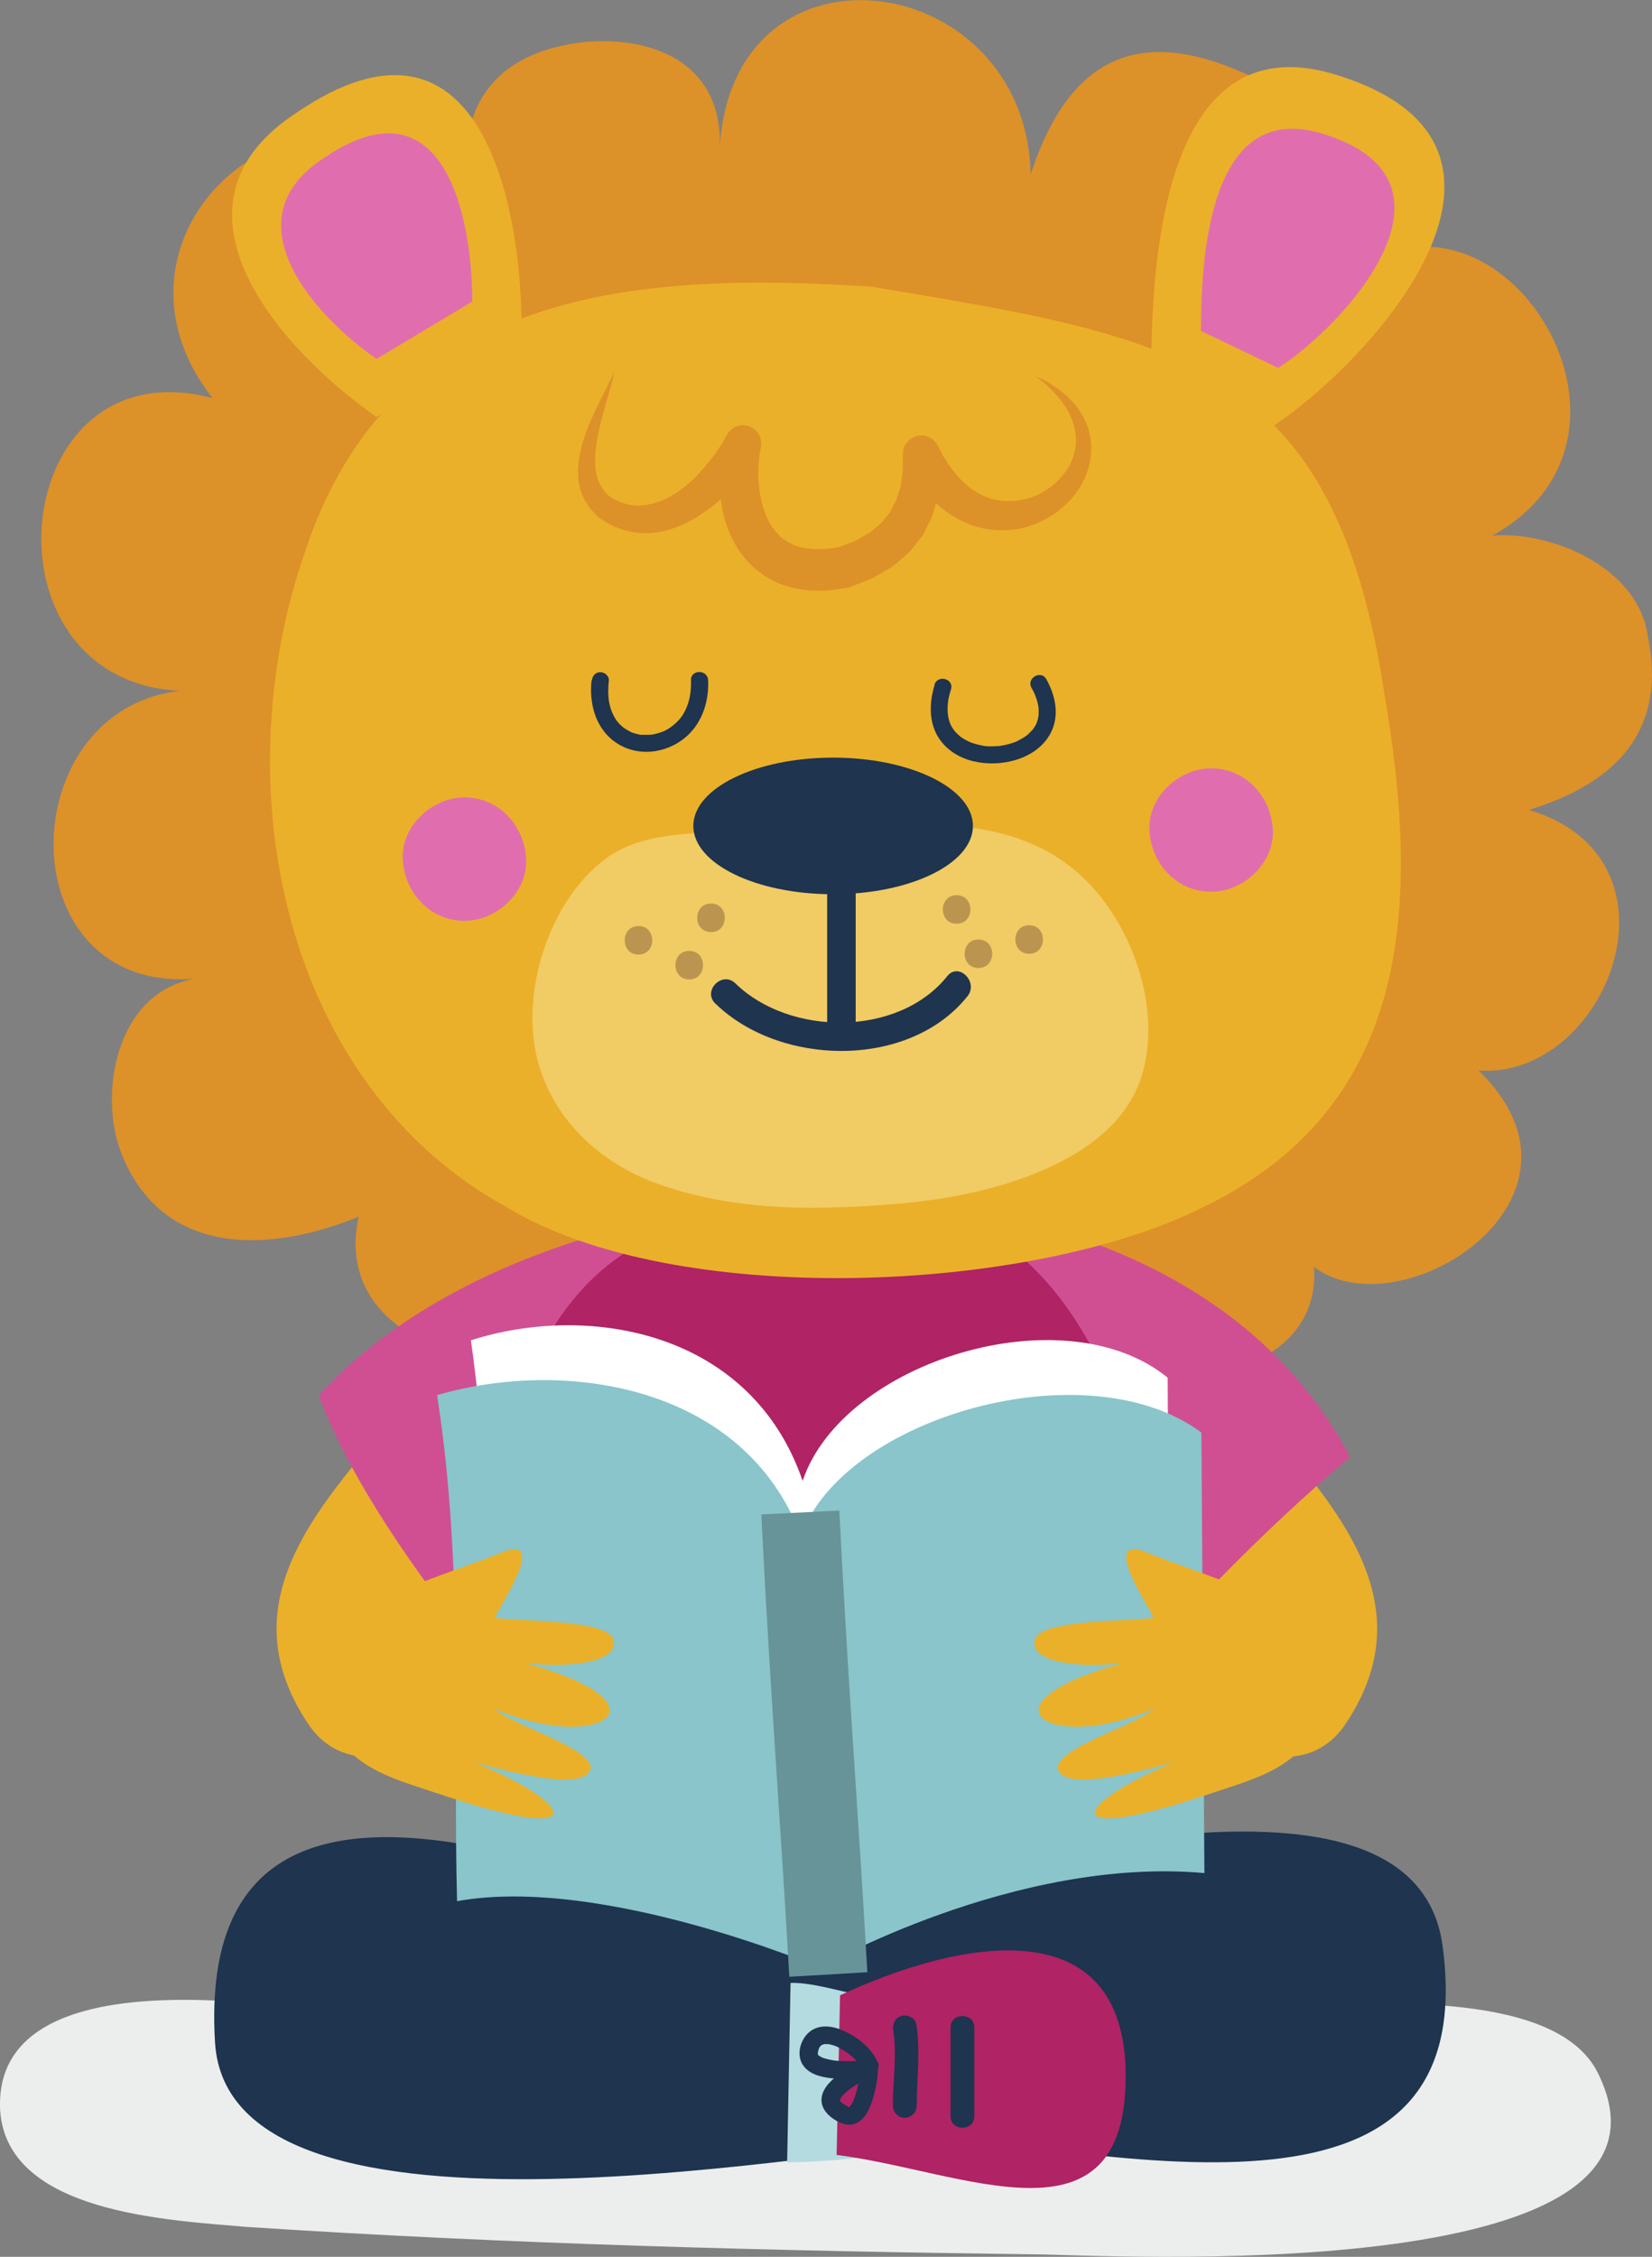 <?xml version="1.0" encoding="UTF-8"?>
<svg id="Livello_2" data-name="Livello 2" xmlns="http://www.w3.org/2000/svg" viewBox="0 0 120.47 164.55">
  <rect x="0" y="0" width="120.47" height="164.55" fill="#808080" stroke="none"/>
  <defs>
    <style>
      .cls-1 {
        opacity: .5;
      }

      .cls-2 {
        fill: #1e344f;
      }

      .cls-2, .cls-3, .cls-4, .cls-5, .cls-6, .cls-7, .cls-8, .cls-9, .cls-10, .cls-11, .cls-12, .cls-13, .cls-14 {
        stroke-width: 0px;
      }

      .cls-3 {
        fill: #dd9129;
      }

      .cls-4 {
        fill: #e06eaf;
      }

      .cls-5 {
        fill: #b02364;
      }

      .cls-6 {
        fill: #d04f92;
      }

      .cls-7 {
        fill: #b4dbdf;
      }

      .cls-8 {
        fill: #89c5ca;
      }

      .cls-9 {
        fill: #85603c;
      }

      .cls-10 {
        fill: #679498;
      }

      .cls-11 {
        fill: #fff;
      }

      .cls-12 {
        fill: #eceeed;
      }

      .cls-13 {
        fill: #ebb029;
      }

      .cls-14 {
        fill: #f1cb64;
      }
    </style>
  </defs>
  <g id="OBJECTS">
    <g>
      <path class="cls-12" d="M21.51,146.37c-6.25-.75-22-2.25-21.5,7.5.5,7.5,12.25,8,18,8.5,19,1.25,38.25,1.75,57.5,2,4.25,0,49,2.75,41-13.25-3-6-16-5-21.5-5-13.5-.25-26.75,1.5-40.25,1.5h-16.25"/>
      <g>
        <path class="cls-3" d="M52.5,10.37c-.05-7.36-7.67-8-11.67-7-6,1.33-7.94,6.35-6,11.33-12-12.67-28.99,2.01-19.33,14.33C.5,25.03-1.84,49.7,13.16,50.37c-12.33,1.33-12.67,22,1,21-5.67,1-7,8.33-5.33,12.67,3,7.67,10.86,7.33,17.33,4.67-2.33,10.33,13.67,13.33,18,6.67,3,9,15.67,10.67,19,1,5,6.67,13.33,5.67,16.33-1.67,2.16,8.2,17,6.67,16.33-2.33,6.33,4.74,21.67-5,12-14.33,9.33.69,15.67-15.4,3.67-19,7-2.13,10-6.33,8.67-12.67-.67-5-7-7.67-11.33-7.33,14-7.72-1-29.33-11.67-17.67,0-6.33,1-12.67-6.33-16-6.67-3-12.51-2.36-15.67,7.33-.33-15-21.67-18-22.67-2"/>
        <path class="cls-13" d="M82.99,108.85c2.42,3.01,8.91,7.5,6.13,11.63-3.76,5.58,5.26,10.78,8.98,5.25,6.48-9.63-2.04-17.14-7.75-24.23-1.78-2.21-5.51-1.84-7.35,0-2.16,2.16-1.78,5.15,0,7.35h0Z"/>
        <path class="cls-13" d="M30.25,101.5c-5.71,7.09-14.24,14.6-7.75,24.23,3.72,5.53,12.73.33,8.98-5.25-2.79-4.14,3.71-8.62,6.13-11.63,1.78-2.2,2.16-5.19,0-7.35-1.84-1.84-5.57-2.21-7.35,0h0Z"/>
        <path class="cls-6" d="M23.26,101.74c16.66-18.33,61.86-21.05,75.19,4.5-6.83,5.75-12.22,11.73-12.22,11.73-6.11,0-47.21-.69-53.32-.14,0,0-6.97-8.65-9.66-16.09"/>
        <path class="cls-5" d="M36.81,143.93c-3.25-17.9-4.26-47.88,11.46-53.95,36.03-13.91,39.13,25.86,35.79,52.51"/>
        <g>
          <path class="cls-2" d="M66.8,145.35c-8.66-.87-53.01-27.39-51.12,3.57,1.01,16.52,45.23,7.73,56.5,6.86"/>
          <path class="cls-2" d="M51.2,141.02c13-2.6,51.75-15.94,54,.87,2.89,21.51-22.16,15.64-41.88,13"/>
        </g>
        <g>
          <path class="cls-11" d="M34.35,97.72c8.6-2.74,20.42-.68,24.18,10.25,2.95-8.74,19.1-13.67,26.62-7.52l.2,32.12c-12.59-1.24-25.56,6.89-25.56,6.89,0,0-14.51-6.76-24.12-4.84-.28-11.51.48-24.24-1.33-36.9"/>
          <path class="cls-8" d="M31.88,101.72c9.43-2.74,22.4-.68,26.52,10.25,3.24-8.74,20.95-13.67,29.21-7.52l.22,32.12c-13.81-1.24-28.04,6.89-28.04,6.89,0,0-15.92-6.76-26.46-4.84-.31-11.51.53-24.24-1.46-36.9"/>
          <path class="cls-10" d="M57.56,144.12c-.3-5.24-.59-9.73-.88-14.09-.41-6.24-.79-12.14-1.16-19.61l5.69-.28c.37,7.42.75,13.3,1.16,19.52.29,4.38.58,8.88.88,14.14l-5.69.33Z"/>
        </g>
        <path class="cls-13" d="M24.75,120.25c-2.94,7.85,3.35,9.22,6.94,10.44,11.79,4,10.35.89,2.85-2.23,1.82.51,8.02,2.3,8.53.52.26-1.48-5.86-3.25-7.02-4.39,7.89,3.43,13.72-.62.88-3.68,1.52.7,8.3.91,7.82-1.32-.34-1.61-7.53-1.34-8.67-1.65.47-.99,3.95-6.17.47-4.73-3.66,1.51-10.97,3.47-11.67,6.19"/>
        <path class="cls-13" d="M95.46,120.25c2.94,7.85-3.35,9.22-6.94,10.44-11.79,4-10.35.89-2.85-2.23-1.82.51-8.02,2.3-8.53.52-.26-1.48,5.86-3.25,7.02-4.39-7.9,3.43-13.72-.62-.88-3.68-1.52.7-8.3.91-7.82-1.32.34-1.61,7.53-1.34,8.67-1.65-.47-.99-3.95-6.17-.47-4.73,3.66,1.51,10.97,3.47,11.67,6.19"/>
        <g>
          <path class="cls-7" d="M65.83,145.55c-2.43.59-5.73-1.05-8.18-.97l-.25,13.08c3.62,0,9.01-.8,9.01-.8.05-5.28,0-6.05-.58-11.3Z"/>
          <path class="cls-5" d="M61.26,145.48c8.68-4.05,20.76-6.42,20.83,5.79.07,13.07-11.83,7.01-21.08,5.85"/>
          <g>
            <path class="cls-2" d="M65.14,148.06c.28,1.72-.03,3.68-.03,5.48,0,.45.4.89.87.87s.86-.38.87-.87c0-1.99.28-3.97-.03-5.95-.07-.46-.65-.72-1.07-.61-.49.14-.68.6-.61,1.07h0Z"/>
            <path class="cls-2" d="M69.32,147.83v6.47c0,1.11,1.73,1.12,1.73,0v-6.47c0-1.11-1.73-1.12-1.73,0h0Z"/>
            <path class="cls-2" d="M64.01,150.41c-.34-.89-1.14-1.59-1.94-2.06s-1.9-.86-2.79-.37c-.81.44-1.26,1.67-.78,2.5.43.75,1.35.96,2.14,1.05s1.53.05,2.29.04l-.33-1.21c-.57.38-1.17.69-1.71,1.12-.6.48-1.18,1.22-.92,2.04.16.49.58.85,1.01,1.1.4.22.83.38,1.29.25.81-.24,1.18-1.17,1.4-1.91s.36-1.58.37-2.38c0-.84-1.3-.84-1.3,0,0,.24-.02.48-.05.72,0,.03,0,.06-.01.09-.02.15.02-.11,0,0-.01.07-.02.15-.03.22-.03.17-.06.34-.1.51-.07.34-.17.66-.29.99.06-.16-.03.07-.05.11-.03.05-.05.11-.08.16-.04.06-.08.12-.11.18.08-.16-.02,0-.06.06-.09.11.08-.1-.02.02,0,0-.13.07-.01.01.1-.05.01,0-.01,0-.1.01.07,0,.08,0,0,0-.07,0-.08,0-.12-.03.03.05.05,0,0,0-.1-.03-.11-.03.18.05.03.01-.03-.02s-.11-.06-.16-.09c-.09-.05-.17-.1-.25-.16-.09-.06.1.1-.02-.02-.02-.02-.05-.05-.08-.07,0,0-.11-.13-.04-.04.06.08-.02-.04-.03-.06-.08-.11.02.11-.01-.04-.03-.13.01.16,0,.03,0,0,0-.07,0-.07.06,0-.04.16,0,.07.01-.03.02-.07.03-.11.01-.06.06-.05-.02.05.02-.03.04-.07.06-.11.02-.04.16-.21.04-.08.04-.05.09-.1.13-.15.12-.12.24-.23.37-.34.02-.02.1-.07-.01.01.04-.03.08-.06.12-.09.08-.06.16-.11.24-.17.14-.09.28-.18.42-.27.23-.14.46-.26.68-.41.52-.34.34-1.21-.33-1.21-.56,0-1.12.03-1.68,0-.16,0-.32-.02-.47-.04-.05,0-.09-.01-.14-.02.16.02.07.01.03,0-.09-.02-.18-.03-.27-.05-.15-.03-.29-.08-.44-.12-.04-.01-.13-.06.02.01-.04-.02-.07-.03-.11-.05-.05-.03-.12-.09-.18-.1-.07-.01.11.11.03.03-.02-.02-.05-.05-.08-.07-.12-.11.09.09-.02-.03-.02-.02-.02-.04-.03-.06-.07-.09.03.14.02.03,0-.02-.01-.07-.02-.09,0-.05,0-.02.01.08,0-.03,0-.05,0-.08,0-.02.01-.08,0-.1-.02-.06-.04.15,0,.03.02-.08.04-.15.06-.23,0-.03.08-.17.01-.04.02-.03.03-.06.05-.09.02-.04.05-.08.08-.12-.09.13,0,.01.02,0,.04-.03.14-.09,0-.01.02-.01.05-.03.07-.05.04-.02.16-.06,0,0,.03,0,.05-.02.08-.03.04,0,.09-.02.13-.03-.15.04-.07,0-.02,0,.09,0,.18,0,.28,0s-.16-.04,0,0c.05.01.1.02.15.03.08.02.17.04.25.07.04.01.28.11.15.05.1.04.2.09.3.15.2.11.4.23.58.36.03.02.06.04.09.07-.11-.08.07.06.09.07.08.07.17.14.25.22s.15.15.22.23c.02.02.04.05.07.08.02.02.04.05.06.08-.05-.06-.06-.07-.03-.04.05.07.1.15.15.22.02.03.03.06.05.09.09.16-.02-.08.01.02.12.33.44.55.8.45.31-.09.58-.47.45-.8h0Z"/>
          </g>
        </g>
        <g>
          <path class="cls-13" d="M63.41,20.89c-16.92-1.06-34.89,0-41.24,19.56-5.82,16.92-1.59,38.59,14.8,47.58,12.16,7.4,38.06,6.34,50.75,0,15.33-7.4,15.86-22.2,13.22-37.54-3.7-24.32-15.33-25.9-37.53-29.61"/>
          <path class="cls-14" d="M55.8,60.43c-3.68.46-8.48-.14-11.58,2.14-4.12,3.02-6.25,9.61-5.07,14.53,1.08,4.49,4.64,7.75,8.9,9.25,4.05,1.43,8.41,1.82,12.68,1.69,4.21-.13,8.62-.48,12.66-1.74,3.95-1.23,8.46-3.5,9.83-7.74,1.52-4.7-.45-10.64-3.8-14.14-6.03-6.29-15.75-3.88-23.61-3.99Z"/>
          <g>
            <g>
              <path class="cls-13" d="M27.46,30.4c-6.87-4.76-16.39-15.33-5.81-22.2,13.22-8.99,16.39,6.34,16.39,15.86"/>
              <path class="cls-4" d="M27.46,26.17c-4.54-3.14-10.82-10.12-3.84-14.65,8.72-5.93,10.82,4.19,10.82,10.47"/>
            </g>
            <g>
              <path class="cls-13" d="M83.95,27.23c0-8.99,1.13-25.9,13.82-21.67,16.39,5.29,2.12,20.99-5.29,25.75"/>
              <path class="cls-4" d="M87.58,24.13c0-5.93.75-17.1,9.12-14.3,10.82,3.49,1.39,13.86-3.49,17"/>
            </g>
          </g>
          <g>
            <path class="cls-4" d="M33.87,67.14c2.35,0,4.61-2.07,4.5-4.5s-1.98-4.5-4.5-4.5c-2.35,0-4.61,2.07-4.5,4.5s1.98,4.5,4.5,4.5h0Z"/>
            <path class="cls-4" d="M88.32,65.02c2.35,0,4.61-2.07,4.5-4.5s-1.98-4.5-4.5-4.5c-2.35,0-4.61,2.07-4.5,4.5s1.98,4.5,4.5,4.5h0Z"/>
          </g>
          <g>
            <path class="cls-2" d="M60.32,63.69v11.33c0,1.34,2.08,1.34,2.08,0v-11.33c0-1.34-2.08-1.34-2.08,0h0Z"/>
            <path class="cls-2" d="M52.17,73.17c4.7,4.59,14.12,4.8,18.38-.53.83-1.03-.63-2.51-1.47-1.47-3.55,4.45-11.49,4.4-15.45.53-.96-.93-2.42.53-1.47,1.47h0Z"/>
            <path class="cls-2" d="M70.95,60.22c0,2.75-4.56,4.98-10.2,4.98s-10.19-2.23-10.19-4.98,4.56-4.98,10.19-4.98,10.2,2.23,10.2,4.98Z"/>
          </g>
          <g class="cls-1">
            <path class="cls-9" d="M51.85,67.96c1.34,0,1.34-2.08,0-2.08s-1.34,2.08,0,2.08h0Z"/>
            <path class="cls-9" d="M46.56,69.6c1.34,0,1.34-2.08,0-2.08s-1.34,2.08,0,2.08h0Z"/>
            <path class="cls-9" d="M50.26,71.41c1.34,0,1.34-2.08,0-2.08s-1.34,2.08,0,2.08h0Z"/>
            <path class="cls-9" d="M69.76,67.35c1.34,0,1.34-2.08,0-2.08s-1.34,2.08,0,2.08h0Z"/>
            <path class="cls-9" d="M75.05,69.54c1.34,0,1.34-2.08,0-2.08s-1.34,2.08,0,2.08h0Z"/>
            <path class="cls-9" d="M71.35,70.58c1.34,0,1.34-2.08,0-2.08s-1.34,2.08,0,2.08h0Z"/>
          </g>
          <path class="cls-3" d="M44.83,27.03c-.4,1.76-1.05,3.47-1.31,5.18-.07.42-.12.85-.12,1.26-.02.21.01.41.02.61,0,.2.06.38.09.57.03.19.12.35.17.52.07.17.18.31.25.46l.33.4.41.33-.05-.04.59.28c.2.08.4.12.6.18.2.06.41.05.61.08.2.02.41-.02.61-.03.2-.02.4-.09.61-.12.2-.06.4-.14.6-.2l.59-.28.57-.35c.37-.26.73-.54,1.07-.86.34-.32.66-.66.96-1.02.6-.71,1.16-1.49,1.58-2.29.34-.65,1.14-.9,1.79-.55.52.27.79.85.69,1.4l-.02.09c-.09.52-.15,1.04-.17,1.56-.01.52.01,1.04.08,1.55.08.5.19.99.34,1.45.1.22.15.46.27.66.12.2.2.42.34.58.13.18.25.36.41.5l.22.23.26.18c.16.14.35.22.54.31.18.11.4.15.6.21.2.08.43.09.66.12.22.04.46.04.7.03.24-.01.48.02.73-.04l.76-.1-.15.04,1.12-.42c.2-.06.35-.17.52-.26l.5-.28c.35-.17.58-.46.88-.67.29-.22.46-.55.71-.8.13-.13.17-.31.27-.46.08-.16.17-.32.26-.47.12-.35.23-.7.35-1.06.05-.38.12-.76.17-1.16v-1.21s0-.05,0-.05c0-.74.61-1.34,1.35-1.34.5,0,.93.28,1.16.68.21.37.37.78.62,1.12.21.37.47.69.73,1.01.27.3.54.61.85.85.15.14.31.25.47.35.16.12.33.21.5.29.17.09.35.17.53.23.18.07.37.12.56.16.38.09.77.11,1.16.09.39-.01.79-.08,1.18-.18.38-.12.77-.27,1.12-.48.35-.21.7-.44.99-.74.31-.28.55-.61.79-.95.21-.35.39-.73.49-1.13.11-.4.15-.82.11-1.24-.03-.42-.14-.85-.29-1.26-.17-.41-.39-.81-.66-1.18-.28-.36-.58-.73-.92-1.05-.33-.35-.72-.62-1.09-.93.42.23.87.42,1.27.7.42.25.81.57,1.17.91.36.35.68.75.95,1.19.26.45.48.94.58,1.47.12.52.15,1.08.08,1.62-.05.55-.22,1.07-.43,1.58-.23.49-.52.97-.88,1.38-.34.43-.76.79-1.2,1.12-.44.33-.93.59-1.44.81-.52.2-1.06.37-1.62.44-.56.07-1.14.08-1.71,0-.29-.03-.57-.08-.84-.16-.28-.06-.55-.15-.82-.27-.27-.1-.53-.22-.77-.36-.25-.13-.5-.27-.72-.45-.47-.31-.88-.69-1.28-1.08-.37-.4-.73-.82-1.02-1.27-.33-.43-.56-.91-.84-1.36l2.51-.7.07,1.55c-.03.53-.1,1.06-.15,1.59-.12.53-.27,1.06-.44,1.59l-.37.76c-.14.24-.23.52-.42.73-.36.43-.66.93-1.09,1.28-.43.34-.82.77-1.29,1.02l-.7.41c-.23.13-.46.29-.71.37l-1.46.57s-.08.03-.13.03h-.02s-1.02.15-1.02.15c-.33.06-.7.06-1.05.06-.35,0-.71,0-1.08-.07-.37-.05-.73-.09-1.09-.22-.36-.11-.73-.21-1.07-.41-.35-.17-.69-.35-1-.6l-.46-.35-.4-.41c-.28-.27-.5-.58-.71-.89-.23-.3-.37-.64-.55-.96-.18-.32-.27-.67-.4-1-.22-.68-.34-1.36-.41-2.04-.06-.68-.05-1.36,0-2.03.06-.67.17-1.33.32-1.98l2.46.94c-1.19,1.97-2.73,3.62-4.74,4.8-.26.13-.52.28-.78.4-.28.11-.55.23-.83.32-.3.08-.59.17-.89.22-.31.04-.61.09-.92.09-.31-.02-.63,0-.93-.07-.31-.07-.62-.11-.91-.22-.29-.12-.58-.22-.85-.36l-.76-.47h-.02s-.03-.04-.03-.04l-.57-.59c-.16-.23-.32-.46-.46-.69-.11-.25-.23-.5-.3-.76-.05-.26-.14-.52-.14-.78,0-.26-.05-.52-.02-.76.02-.25.02-.5.08-.74.07-.48.19-.94.33-1.39.58-1.78,1.5-3.32,2.26-4.96Z"/>
          <g>
            <path class="cls-2" d="M43.14,49.59c-.24,2.08.56,4.25,2.66,5,1.7.61,3.69-.05,4.79-1.45.79-1.01,1.1-2.28,1.05-3.54-.03-.8-1.28-.81-1.25,0,.03.93-.13,1.78-.61,2.54-.34.52-.96,1.03-1.49,1.22-.17.06-.35.12-.53.16-.23.05-.17.04-.43.06-.17,0-.34,0-.51,0-.04,0-.09,0-.13-.01.13.02.03,0,0,0-.11-.02-.21-.04-.31-.07-.08-.02-.15-.04-.23-.07-.04-.01-.25-.1-.12-.05-.17-.08-.33-.17-.49-.28-.04-.02-.07-.05-.11-.08.09.07.02.01,0,0-.07-.06-.14-.12-.2-.18-.15-.15-.24-.26-.3-.35-.55-.85-.65-1.78-.53-2.86.04-.34-.31-.62-.62-.62-.37,0-.59.29-.62.62h0Z"/>
            <path class="cls-2" d="M68.16,49.92c-.38,1.23-.45,2.64.23,3.78.56.94,1.53,1.55,2.57,1.8,1.97.48,4.61-.1,5.64-2.02.69-1.29.38-2.74-.3-3.96-.39-.7-1.47-.07-1.08.63.17.3.25.47.34.74.05.13.08.27.12.4.01.05.02.1.03.16,0,.03.01.07.02.1.02.12,0-.07,0,0,.02.23.02.46,0,.69.02-.18-.03.12-.04.18-.03.1-.06.21-.1.31,0,0,.04-.08-.01.03-.02.04-.04.09-.07.13-.05.09-.11.18-.17.27s.08-.09-.02.02c-.03.04-.06.08-.1.11-.08.08-.16.16-.24.24-.04.03-.08.07-.11.1-.01,0,.08-.06-.03.02-.09.06-.18.12-.28.18-.09.05-.18.1-.27.15-.05.02-.09.05-.14.07-.02,0-.04.02-.06.03-.07.03.11-.04,0,0-.21.08-.42.15-.64.2-.11.03-.21.05-.32.07-.05,0-.11.02-.16.03-.11.02,0,0,.03,0-.03,0-.06,0-.09.01-.24.02-.47.03-.71.03-.11,0-.22,0-.33-.02-.05,0-.11-.01-.16-.02-.07,0,.05,0,.05,0-.04,0-.08-.01-.12-.02-.22-.04-.44-.09-.65-.16-.1-.03-.2-.07-.3-.11.15.06,0,0-.04-.02-.06-.03-.12-.06-.18-.09-.09-.05-.18-.1-.27-.16-.04-.02-.07-.05-.11-.07-.15-.1.04.04-.07-.05-.16-.14-.31-.29-.45-.45.09.11,0,0-.03-.05-.03-.05-.07-.1-.1-.15s-.06-.11-.09-.16c-.01-.03-.03-.06-.04-.08-.05-.11.03.07,0,0-.05-.12-.09-.24-.12-.36-.02-.06-.03-.13-.04-.19,0-.03-.04-.27-.02-.11-.08-.72.01-1.21.22-1.89.24-.77-.97-1.1-1.21-.33h0Z"/>
          </g>
        </g>
      </g>
    </g>
  </g>
</svg>